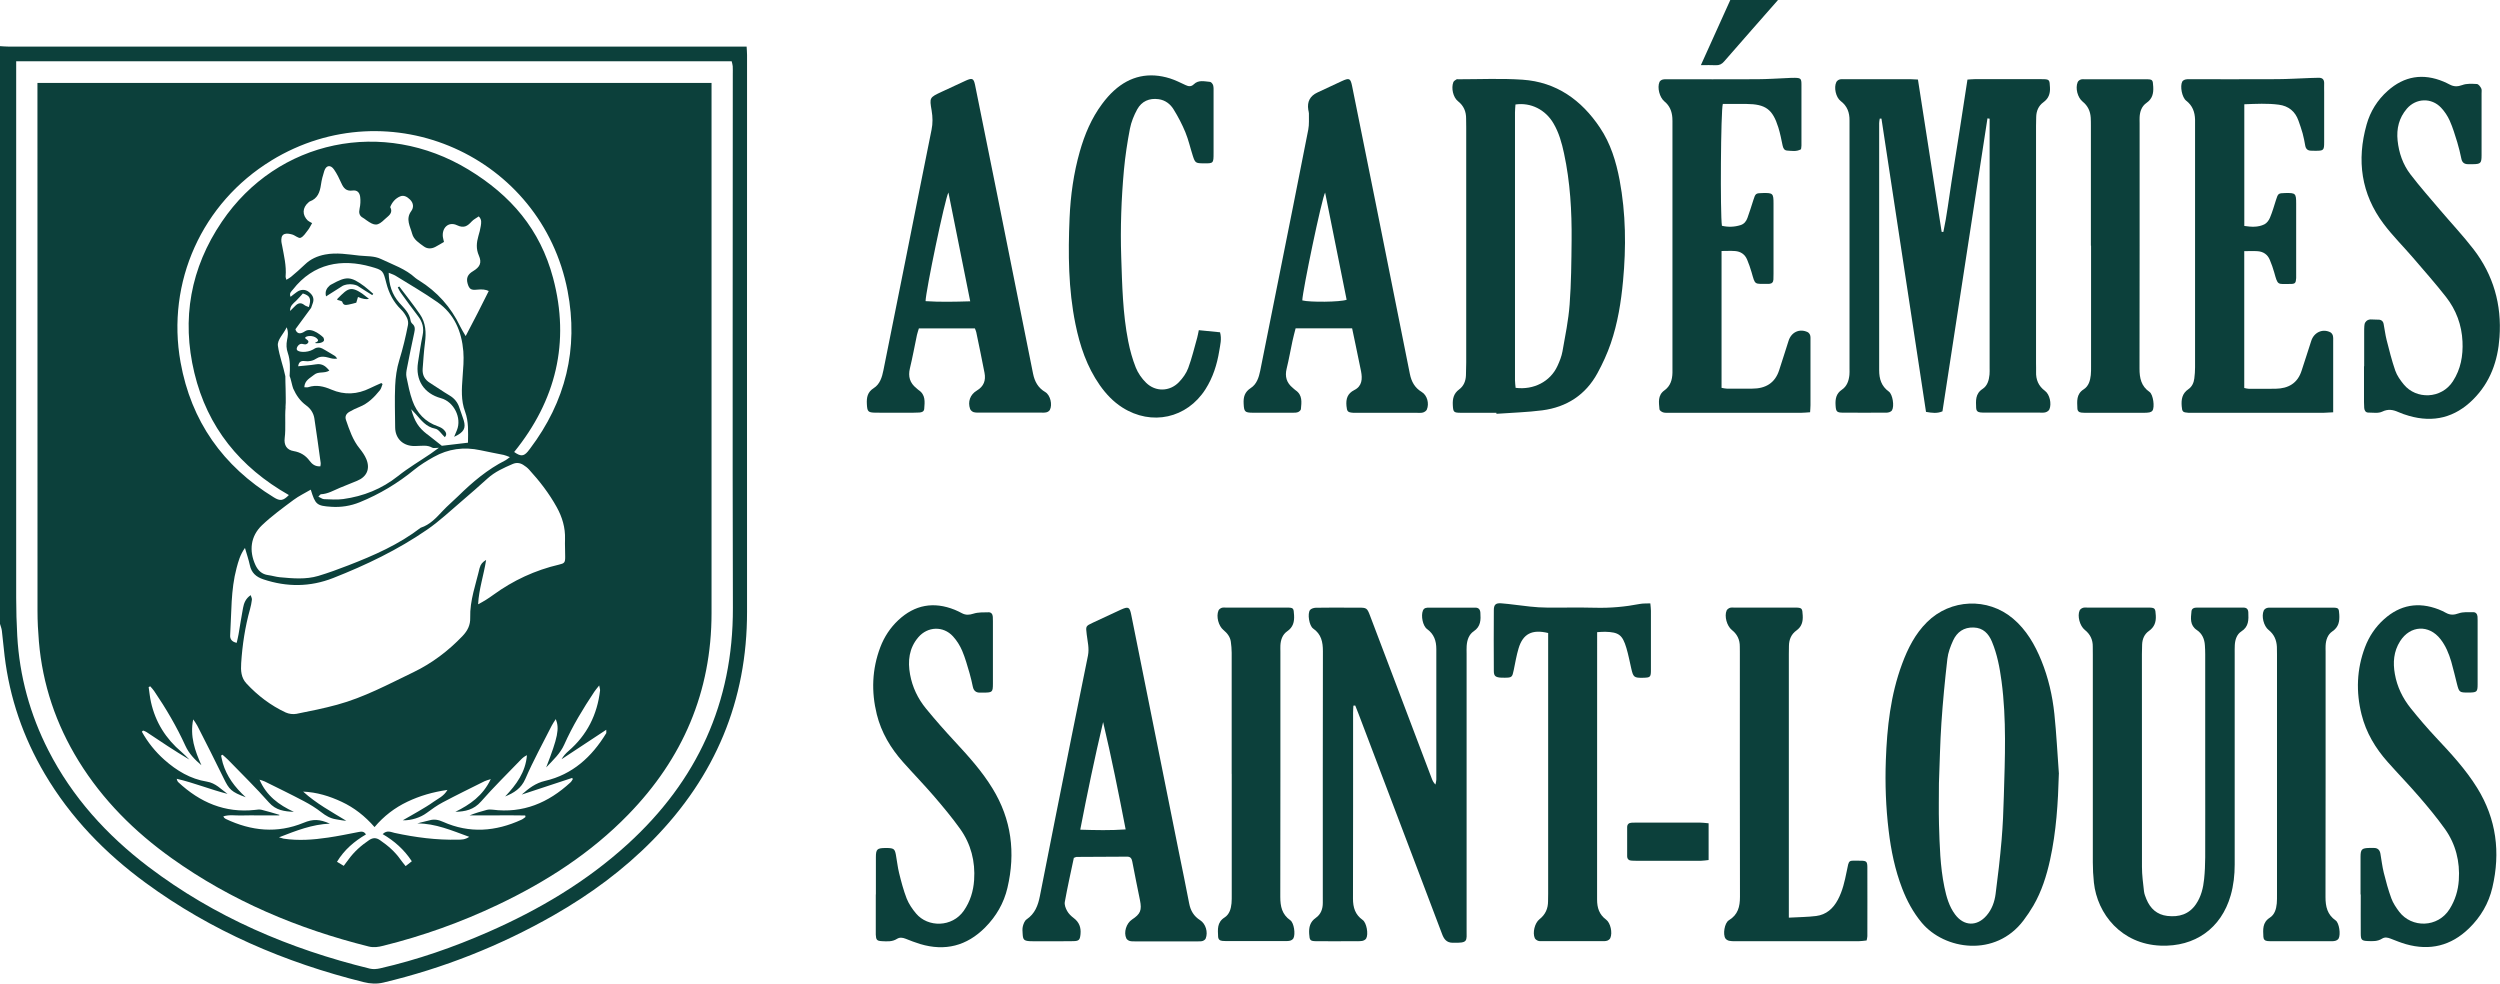 <?xml version="1.0" encoding="UTF-8"?>
<svg id="Calque_1" data-name="Calque 1" xmlns="http://www.w3.org/2000/svg" viewBox="0 0 468.04 184.14">
  <defs>
    <style>
      .cls-1 {
        fill: #0c403b;
      }
    </style>
  </defs>
  <path class="cls-1" d="M7.01,15.53v1.75c0,32.37,0,64.74.01,97.11,0,1.9.1,3.81.26,5.7.68,8.05,3.2,15.5,7.44,22.38,4.51,7.31,10.47,13.24,17.42,18.2,11.18,7.98,23.61,13.21,36.89,16.53.96.24,1.83.09,2.73-.14,7.41-1.84,14.57-4.4,21.46-7.68,9.04-4.3,17.37-9.65,24.39-16.87,10.22-10.49,15.6-23,15.6-37.72,0-32.56,0-65.11,0-97.67v-1.59H7.01ZM50.81,30.04c22.2-13.54,50.59-.77,55.45,24.41,2.09,10.84-.37,20.73-7.03,29.55-.14.19-.28.37-.43.55-.78.91-1.36.91-2.54.07,7.82-9.65,10.5-20.54,7.28-32.6-2.42-9.05-7.85-15.43-15.87-20.29-15.89-9.63-35.68-5.64-46.13,9.77-5.87,8.66-7.59,18.19-5.15,28.32,2.44,10.16,8.54,17.67,17.69,22.86-1.07,1.11-1.67,1.14-2.79.45-9.57-5.86-15.51-14.29-17.49-25.32-2.69-14.97,4.02-29.83,17.01-37.76ZM89.81,106.26c-.71,3.11-1.87,6.13-1.78,9.4.04,1.35-.48,2.42-1.47,3.45-2.67,2.78-5.67,5.05-9.14,6.73-4.68,2.25-9.27,4.73-14.32,6.1-2.5.68-5.05,1.2-7.6,1.7-.63.12-1.42.02-2.01-.25-2.81-1.31-5.24-3.16-7.35-5.43-1.01-1.08-1.08-2.42-.99-3.79.22-3.43.73-6.82,1.66-10.14.16-.58.28-1.17.35-1.77.03-.23-.12-.48-.23-.84-.94.64-1.26,1.48-1.43,2.39-.31,1.64-.56,3.29-.84,4.94-.09.53-.23,1.06-.35,1.6-.9-.19-1.27-.7-1.22-1.43.26-4.21.1-8.46,1.2-12.58.33-1.22.65-2.48,1.57-3.76.35,1.22.69,2.2.91,3.22.3,1.43,1.16,2.2,2.53,2.66,4.4,1.47,8.76,1.45,13.08-.25,6.15-2.42,12.1-5.28,17.55-9.03,2.36-1.62,4.46-3.62,6.65-5.48,1.59-1.35,3.16-2.74,4.71-4.14,1.37-1.24,3.02-1.97,4.68-2.69.71-.31,1.37-.23,1.99.16.39.24.77.53,1.08.87,1.98,2.16,3.77,4.48,5.19,7.05,1.03,1.86,1.62,3.83,1.55,5.99-.04,1.11.04,2.23.03,3.34,0,1.03-.14,1.19-1.14,1.42-4.49,1.05-8.58,2.95-12.31,5.66-.89.65-1.81,1.24-2.85,1.77.14-2.82,1.05-5.43,1.5-8.31-.65.39-1.04.82-1.19,1.46ZM53.45,76.23c.11-1.14.01-2.31.02-3.46,0-.34-.07-1.99-.05-2.33-.38-1.88-1.12-3.78-1.39-5.68-.17-1.16,1.05-2.19,1.64-3.49.38.99.2,1.7.07,2.38-.16.84-.14,1.63.15,2.45.48,1.39.41,2.87.33,4.29.19.35.51,1.99.67,2.35.56,1.25,1.3,2.34,2.43,3.16.82.59,1.37,1.42,1.53,2.41.43,2.79.8,5.59,1.19,8.39.02.17-.03.35-.06.6-.94.08-1.55-.39-2.02-1.03-.76-1.03-1.72-1.6-2.99-1.82-1.28-.21-1.84-1.12-1.67-2.44.24-1.93-.01-3.85.17-5.78ZM57.67,41.34c-1.14-1.08-1.09-2.46.11-3.47.07-.06.14-.13.22-.16,1.47-.54,1.89-1.74,2.09-3.14.12-.87.35-1.73.62-2.57.35-1.07,1.17-1.21,1.82-.27.55.79.98,1.68,1.38,2.57.42.94.92,1.53,2.1,1.37.82-.11,1.31.33,1.42,1.19.09.72.05,1.49-.11,2.19-.17.79-.07,1.36.67,1.75.2.11.38.26.57.4,1.6,1.14,2.13,1.15,3.49-.17.61-.59,1.63-1.09,1-2.26.35-.9.96-1.61,1.83-1.99.72-.32,1.36.07,1.88.58.67.65.73,1.49.23,2.16-1.1,1.5-.19,2.86.17,4.23.29,1.13,1.32,1.75,2.21,2.4.64.46,1.41.45,2.12.08.53-.27,1.04-.6,1.63-.94-.07-.33-.17-.63-.21-.94-.2-1.74,1.09-2.93,2.66-2.18,1.31.62,1.96.14,2.74-.71.36-.39.87-.63,1.32-.95.61.6.46,1.22.38,1.79-.09.64-.27,1.27-.45,1.89-.35,1.23-.46,2.39.09,3.65.6,1.37.2,2.16-1.11,2.94-.99.59-1.29,1.29-.99,2.33.3,1.01.64,1.24,1.73,1.12q1.42-.16,2.22.25c-1.36,2.76-2.77,5.49-4.32,8.44-.45-.78-.78-1.28-1.03-1.81-1.73-3.62-4.29-6.48-7.69-8.6-.24-.15-.48-.29-.69-.47-1.85-1.71-4.21-2.48-6.42-3.54-1.31-.63-2.73-.5-4.1-.65-2.11-.23-4.22-.61-6.38-.2-1.46.28-2.73.84-3.8,1.88-.83.81-1.72,1.56-2.6,2.31-.23.2-.51.32-.86.54-.07-.3-.16-.48-.14-.64.17-1.97-.31-3.87-.66-5.79-.04-.23-.11-.45-.13-.68-.05-.58-.01-1.23.57-1.45.41-.16.98-.05,1.45.08.56.16,1.2.78,1.57.62.57-.23.97-.93,1.4-1.47.25-.31.42-.69.76-1.28-.28-.17-.56-.27-.76-.46ZM68.59,85.97c-.29-.71-.76-1.38-1.25-1.99-1.3-1.59-1.92-3.48-2.57-5.36-.24-.7.08-1.19.64-1.52.6-.35,1.23-.66,1.87-.91,1.62-.64,2.78-1.82,3.84-3.13.26-.32.34-.77.5-1.16-.08-.06-.16-.13-.23-.19-.71.32-1.42.62-2.11.96-2.38,1.18-4.79,1.32-7.26.26-1.39-.6-2.81-.95-4.33-.44-.2.07-.44,0-.72,0,.08-1.31,1.07-1.69,1.84-2.33.82-.68,1.89-.19,2.85-.78-.09-.11-.18-.21-.27-.31-.53-.58-1.09-.92-1.86-.9-.13,0-.26.02-.4.04-.54.09-1.08.15-1.63.2-.55.05-1.11.1-1.68.16.01-.11.04-.21.06-.3.05-.18.13-.32.22-.42.05-.05.1-.09.15-.13.22-.14.5-.16.79-.12.82.11,1.53-.03,2.24-.5.53-.35,1.11-.37,1.7-.27.2.04.39.09.59.14.47.14.95.27,1.56.16-.15-.17-.27-.39-.46-.51-.59-.38-1.2-.7-1.79-1.07-.9-.57-1.19-.5-1.44-.47-.38.04-.57.21-.86.37-1.14.62-2.78.52-3,.02-.14-.32.23-.93.67-1.07.42-.13.75.22,1.17,0,.04-.02.31-.17.32-.4.03-.37-.65-.54-.61-.77.04-.27,1.06-.51,1.83-.12.04.02.62.33.58.64-.04.29-.57.36-.55.44.03.13,1.44.13,1.66-.44.08-.19-.12-.58-.12-.58,0,0-2.1-2.06-3.44-1.15-1.51,1.03-1.78-.39-1.78-.39l2.94-4,.33-.94c.3-.89-.11-1.54-.78-2.05-.64-.5-1.48-.49-2.2.01-.4.27-.77.59-1.2.92-.3-.7.14-.99.41-1.33,3.89-5.01,9.25-5.83,14.62-4.31,2.29.65,2.29.7,2.9,3.08.48,1.89,1.33,3.54,2.74,4.92.46.44.84,1,1.12,1.58.19.38.27.91.19,1.33-.43,2.23-.96,4.42-1.63,6.6-.47,1.53-.7,3.17-.77,4.78-.11,2.59-.02,5.2,0,7.8.02,1.96,1.3,3.32,3.24,3.47.28.02.56,0,.84,0,.96-.01,1.94-.22,2.86.32.24.14.63.02,1.25.02-.65.47-1.1.81-1.57,1.13-2.03,1.38-4.16,2.63-6.08,4.16-3.04,2.42-6.47,3.78-10.26,4.31-1.17.16-2.39.06-3.58.02-.33-.01-.64-.27-1.08-.47.24-.23.36-.44.49-.45,1.3-.06,2.38-.72,3.53-1.2,1.07-.44,2.15-.87,3.22-1.31,1.82-.74,2.5-2.23,1.75-4.05ZM55.28,57.26c-.32.33-.65.64-.97.96-.04-.99.6-1.4,1.12-1.9.43-.41.8-.87,1.27-1.38,1.34.41,1.63.96,1.12,2.55-.29-.13-.61-.2-.83-.38-.64-.52-1.18-.39-1.71.15ZM79.95,81.29c-1.58-1.23-2.32-2.35-2.97-4.68.38.4.61.64.83.88,1.04,1.17,1.93,2.43,3.68,2.77.65.12,1.15.99,1.78,1.58.49-.46.21-.98-.15-1.35-.3-.32-.75-.54-1.17-.69-2.36-.82-3.91-2.48-4.73-4.77-.51-1.43-.82-2.95-1.12-4.44-.11-.52-.02-1.11.09-1.65.43-2.23.89-4.45,1.37-6.67.13-.62.2-1.18-.36-1.65-.16-.14-.3-.38-.33-.59-.2-1.44-1.23-2.34-2.12-3.35-1.36-1.54-1.94-3.38-1.98-5.61.52.22.92.34,1.26.54,2.64,1.64,5.34,3.19,7.88,4.97,3.14,2.2,4.52,5.47,4.83,9.18.13,1.6-.02,3.24-.14,4.85-.16,2.18-.32,4.35.47,6.46.69,1.87.57,3.82.54,5.81-1.67.2-3.26.39-4.89.58-.87-.69-1.81-1.45-2.76-2.18ZM54.99,93.57c.95-.71,2.05-1.23,3.19-1.9.86,2.8,1.11,3.03,3.85,3.21,1.82.12,3.58-.15,5.31-.85,3.73-1.52,7.13-3.56,10.24-6.11,1.11-.9,2.35-1.66,3.6-2.36,2.74-1.54,5.67-1.94,8.76-1.27,1.45.32,2.91.58,4.36.88.34.07.66.23,1.16.41-.39.28-.59.47-.82.59-3.36,1.69-6.19,4.09-8.85,6.7-.96.94-2,1.81-2.92,2.79-1.2,1.28-2.37,2.58-4.11,3.14-4.1,3.15-8.77,5.19-13.54,7.04-1.85.72-3.73,1.41-5.63,1.98-2.36.7-4.79.47-7.19.25-.74-.07-1.45-.3-2.19-.4-1.19-.16-1.91-.86-2.39-1.89-1.23-2.67-.91-5.4,1.22-7.44,1.84-1.75,3.92-3.26,5.96-4.78ZM113.48,137.29c-2.68,4.41-6.31,7.72-11.43,8.9-1.79.41-3.06,1.41-4.38,2.57,3.15-1.04,6.3-2.08,9.45-3.12l.12.22c-.14.21-.25.45-.44.62-4.13,3.81-8.88,5.84-14.6,5.1-.36-.05-.74-.04-1.09.05-1.07.28-2.13.6-3.19,1.02,1.74,0,3.47,0,5.21,0,1.73,0,3.47-.02,5.2.02.02.1.03.19.05.29-.25.17-.48.38-.75.5-4.83,2.22-9.73,2.61-14.68.4-.85-.38-1.64-.55-2.55-.28-.74.22-1.51.33-2.25.58,3.39,0,6.4,1.31,9.7,2.51-.79.54-1.46.52-2.11.53-4.01.09-7.96-.42-11.88-1.27-.67-.15-1.41-.58-2.22.23,2.18,1.27,4,2.87,5.46,5.08-.36.28-.7.55-1.16.91-.37-.47-.69-.84-.97-1.24-1.03-1.47-2.36-2.61-3.83-3.62-.71-.49-1.33-.49-2.05,0-1.48,1-2.79,2.16-3.84,3.61-.27.37-.54.73-.9,1.2-.43-.26-.8-.48-1.26-.76,1.38-2.27,3.24-3.83,5.42-5.12-.36-.61-.84-.56-1.35-.46-1.91.37-3.82.77-5.75,1.05-2.76.41-5.54.62-8.32.2-.17-.03-.34-.1-.86-.25,3.26-1.26,6.2-2.43,9.53-2.56-1.95-.86-3.15-.89-4.92-.16-4.96,2.04-9.8,1.54-14.55-.71-.12-.06-.23-.15-.33-.24-.03-.03-.05-.08-.15-.25,1.14-.37,2.27-.13,3.37-.17,1.21-.05,2.42-.01,3.62-.01,1.16,0,2.32,0,3.48,0,0-.04.02-.07.03-.11-1.12-.32-2.23-.68-3.36-.95-.39-.09-.82-.02-1.23.03-5.61.61-10.28-1.41-14.32-5.17-.16-.15-.26-.36-.32-.66,3.24.75,6.3,2.01,9.52,2.83-1.23-.87-2.21-2.03-3.88-2.3-3.06-.49-5.65-2.05-7.94-4.08-1.71-1.52-3.12-3.28-4.22-5.26.1-.11.12-.15.16-.17.04-.02.09-.05.12-.04.21.09.43.16.62.29,2.62,1.75,5.24,3.51,8,5.14-.49-.48-.95-.99-1.47-1.42-2.94-2.48-4.88-5.57-5.72-9.32-.21-.93-.3-1.9-.44-2.84.1-.05.2-.09.3-.14.25.29.52.57.73.88,2.22,3.27,4.22,6.67,5.86,10.27.68,1.48,1.76,2.58,2.99,3.63-1.22-2.71-2.18-5.44-1.54-8.59.26.39.56.77.77,1.18,1.66,3.27,3.33,6.53,4.93,9.83,1.04,2.14,1.43,2.56,4.14,3.57-2.11-1.93-3.56-3.93-4.29-6.37-.14-.47-.22-.96-.33-1.43l.26-.17c.36.33.74.63,1.08.98,2.55,2.64,5.19,5.2,7.61,7.95,1.32,1.5,2.91,1.69,4.68,1.77-2.8-1.28-5.15-3.02-6.43-6.02.32.11.67.18.97.33,2.45,1.22,4.92,2.41,7.34,3.69,1.14.6,2.26,1.29,3.28,2.09.83.65,1.67,1.14,2.71,1.3.64.1,1.26.25,1.94.28-2.78-1.69-5.63-3.24-8.08-5.46,2.56.11,4.94.84,7.22,1.91,2.35,1.1,4.34,2.66,6.15,4.73,1.74-2.06,3.78-3.62,6.15-4.75,2.31-1.1,4.74-1.81,7.5-2.21-.69,1.2-1.74,1.61-2.59,2.22-.9.65-1.87,1.21-2.83,1.78-.95.57-1.93,1.1-2.95,1.69,1.64.05,3.33-.53,4.47-1.37.97-.72,1.96-1.43,3.02-1.99,2.58-1.37,5.21-2.65,7.83-3.96.27-.13.58-.2,1.16-.39-1.48,3.12-3.9,4.78-6.63,6.12,1.85-.04,3.46-.39,4.8-1.92,2.38-2.72,4.98-5.26,7.49-7.87.31-.32.66-.6,1.11-.81-.25,3.17-1.99,5.53-4.08,7.73,1.65-.68,3-1.49,3.79-3.31,1.47-3.4,3.27-6.66,4.94-9.97.2-.4.47-.76.75-1.21.72,1.77.38,3.44-1.8,9.05,1.37-1.45,2.64-2.61,3.38-4.27,1.55-3.48,3.53-6.74,5.64-9.91.22-.34.5-.64.91-1.17.08.48.18.72.16.95-.53,4.52-2.43,8.33-5.9,11.32-.51.44-.96.93-1.31,1.55,2.73-1.8,5.45-3.59,8.37-5.52,0,.47.03.58,0,.65Z"/>
  <path class="cls-1" d="M0,8.64c.51.03,1.01.08,1.52.08,45.49,0,90.97,0,136.46,0,.55,0,1.1,0,1.8,0,.03.59.08,1.08.08,1.57,0,4.88,0,9.75,0,14.63,0,29.86-.02,59.72,0,89.59.02,16.69-5.97,30.86-17.61,42.73-5.5,5.61-11.78,10.22-18.59,14.11-10.02,5.72-20.65,9.92-31.87,12.6-1.27.3-2.46.23-3.7-.08-14.75-3.67-28.5-9.56-40.8-18.57-7.61-5.57-14.08-12.24-18.9-20.4-4.04-6.84-6.58-14.21-7.53-22.11-.19-1.57-.32-3.14-.51-4.7-.05-.45-.24-.88-.36-1.32,0-36.04,0-72.08,0-108.12ZM3.03,11.47v2.1c0,32.79,0,65.57,0,98.36,0,2.37.07,4.73.2,7.1.42,7.56,2.39,14.72,5.83,21.46,4.48,8.77,10.94,15.87,18.73,21.79,12.4,9.41,26.41,15.38,41.45,19.06.6.15,1.3.09,1.91-.05,6.99-1.6,13.73-3.94,20.29-6.82,9.5-4.17,18.34-9.4,26.05-16.42,13.02-11.86,19.77-26.48,19.72-44.23-.09-33.3-.02-66.59-.02-99.89,0-.51.02-1.02-.01-1.53-.02-.31-.13-.6-.2-.93H3.03Z"/>
  <g>
    <path class="cls-1" d="M332.87,0c-3.37,3.84-6.74,7.66-10.09,11.51-.43.5-.89.73-1.56.7-.86-.05-1.73-.01-2.79-.01C320.33,8,322.14,4,323.94,0c2.97,0,5.95,0,8.92,0Z"/>
    <path class="cls-1" d="M372.08,22.19c-2.8,18.27-5.61,36.53-8.42,54.82-1.01.43-1.95.3-3.08.1-2.78-18.29-5.56-36.59-8.34-54.9-.11,0-.21,0-.32,0-.04.28-.11.57-.11.85,0,15.42,0,30.83,0,46.25,0,1.62.41,2.99,1.81,4,.73.53,1.05,2.73.6,3.49-.1.18-.33.31-.53.38-.21.08-.46.08-.69.08-2.65,0-5.3.02-7.94,0-1.2-.01-1.34-.2-1.41-1.38-.07-1.16.09-2.19,1.18-2.92.95-.64,1.3-1.67,1.41-2.76.04-.37.02-.74.02-1.11,0-15.37,0-30.74,0-46.11,0-.14,0-.28,0-.42.02-1.48-.42-2.71-1.65-3.64-.92-.7-1.31-2.54-.82-3.55.1-.21.37-.42.61-.49.3-.09.64-.05.97-.05,4.13,0,8.27,0,12.4,0,.37,0,.73.03,1.3.06,1.48,9.51,2.96,19.02,4.44,28.52.11,0,.21,0,.32.01.67-3.09,1.02-6.23,1.52-9.36.51-3.21,1.02-6.41,1.52-9.62.49-3.16.97-6.32,1.47-9.54.51-.03.92-.08,1.32-.08,4.18,0,8.36,0,12.54,0,1.52,0,1.52.07,1.59,1.57.06,1.17-.27,2.06-1.24,2.76-.92.67-1.32,1.65-1.34,2.78,0,.56-.03,1.11-.03,1.67,0,14.81,0,29.63,0,44.44,0,.51.03,1.02.01,1.53-.06,1.5.44,2.7,1.68,3.62.87.65,1.25,2.4.82,3.43-.1.25-.43.48-.7.56-.34.11-.73.07-1.11.07-3.39,0-6.78,0-10.17,0-.32,0-.65,0-.97-.04-.48-.05-.75-.31-.77-.81-.05-1.35-.2-2.68,1.21-3.59.9-.59,1.19-1.63,1.29-2.68.04-.41.02-.84.02-1.25,0-15.05,0-30.09,0-45.14v-1.52c-.14-.02-.28-.04-.41-.06Z"/>
    <path class="cls-1" d="M280.15,77.28c-2.23,0-4.46.01-6.69,0-1.32-.01-1.4-.14-1.47-1.43-.06-1.17.14-2.17,1.18-2.94.86-.63,1.25-1.59,1.28-2.67.02-.79.05-1.58.05-2.37,0-14.66,0-29.33,0-43.99,0-.56-.03-1.11-.02-1.67.01-1.33-.44-2.41-1.53-3.27-.91-.72-1.29-2.46-.86-3.56.08-.21.36-.37.57-.51.1-.07.27-.03.41-.03,3.99,0,8-.19,11.97.08,6.33.43,11.03,3.8,14.49,8.97,2,2.97,3.03,6.35,3.69,9.84,1.17,6.25,1.23,12.54.64,18.85-.37,3.98-1,7.92-2.3,11.71-.66,1.92-1.52,3.79-2.49,5.57-2.22,4.08-5.77,6.36-10.32,6.96-2.84.37-5.73.44-8.59.65,0-.06,0-.11-.01-.17ZM283.72,19.57c-.03.47-.09.97-.09,1.47,0,16.71,0,33.43,0,50.14,0,.49.08.98.12,1.43,3.4.43,6.49-1.19,7.82-4.07.41-.88.78-1.81.95-2.75.52-2.92,1.12-5.84,1.34-8.79.3-3.98.33-7.97.37-11.96.05-5.48-.26-10.95-1.42-16.33-.42-1.96-.95-3.88-1.98-5.62-1.5-2.56-4.23-3.94-7.11-3.53Z"/>
    <path class="cls-1" d="M253.38,132.1c-.02.44-.06.88-.06,1.32,0,11.61.01,23.22-.02,34.83,0,1.65.41,2.99,1.81,3.98.74.52,1.12,2.66.66,3.47-.13.23-.49.42-.77.46-.59.08-1.2.05-1.81.05-2.23,0-4.46.02-6.69,0-1.24-.01-1.32-.16-1.4-1.37-.08-1.23.15-2.25,1.26-3.02.92-.64,1.3-1.66,1.29-2.8,0-.33,0-.65,0-.98,0-15.37-.01-30.74.02-46.12,0-1.73-.3-3.19-1.83-4.25-.75-.52-1.1-2.8-.58-3.47.21-.26.71-.41,1.08-.42,2-.04,4-.02,5.99-.02.7,0,1.39,0,2.09,0,1.4.01,1.53.08,2.04,1.42,1.75,4.59,3.49,9.2,5.23,13.79,2.12,5.6,4.24,11.19,6.36,16.79.14.38.31.75.69,1.12.06-.33.16-.66.16-.99,0-8.13,0-16.25,0-24.38,0-1.54-.43-2.8-1.73-3.74-.82-.59-1.17-2.51-.78-3.46.22-.54.69-.55,1.17-.55,2.32,0,4.65,0,6.97,0,.51,0,1.02.02,1.53,0,.69-.04,1.04.26,1.09.95.09,1.33.08,2.58-1.23,3.46-.94.63-1.27,1.68-1.34,2.79-.03.46-.01.93-.01,1.39,0,17.23,0,34.46,0,51.69,0,2.19.32,2.52-2.62,2.46-1.14-.02-1.62-.69-1.97-1.63-1.4-3.74-2.82-7.46-4.24-11.19-3.8-10.02-7.61-20.04-11.41-30.06-.2-.52-.41-1.02-.61-1.54-.12.01-.23.02-.35.03Z"/>
    <path class="cls-1" d="M385.45,144.9c-.15,5.41-.48,10.77-1.64,16.06-.66,3-1.58,5.92-3.13,8.59-.56.96-1.19,1.89-1.85,2.77-5.24,6.95-14.78,5.55-19.07.4-1.59-1.92-2.75-4.07-3.64-6.38-1.34-3.48-2.09-7.11-2.53-10.81-.53-4.38-.69-8.79-.53-13.2.22-6.14.88-12.22,3.04-18.03,1.07-2.89,2.44-5.62,4.67-7.83,4.39-4.36,11.36-4.66,16.09-.67,2.51,2.12,4.1,4.88,5.32,7.88,1.3,3.2,2.07,6.55,2.43,9.97.39,3.73.57,7.49.85,11.23ZM363,146.64c0,2.47-.06,5.07.01,7.66.12,3.94.21,7.89,1.01,11.77.38,1.82.87,3.62,2.01,5.14,1.65,2.21,4.1,2.27,5.89.19,1.01-1.17,1.5-2.58,1.69-4.05.44-3.35.83-6.71,1.12-10.08.23-2.72.35-5.46.42-8.2.21-7.19.52-14.38-.43-21.54-.34-2.53-.81-5.04-1.8-7.41-.63-1.5-1.64-2.58-3.41-2.64-1.85-.07-3.13.85-3.86,2.44-.49,1.08-.94,2.26-1.07,3.43-.46,4-.85,8.02-1.12,12.04-.25,3.7-.31,7.41-.46,11.25Z"/>
    <path class="cls-1" d="M412.85,142.68c0-6.73,0-13.47,0-20.2,0-.56-.02-1.11-.06-1.67-.07-1.17-.51-2.19-1.5-2.85-1.34-.9-1.14-2.22-1.01-3.52.06-.56.53-.69,1.04-.69,2.88,0,5.76,0,8.64,0,.63,0,.93.26.96.91.06,1.37.1,2.66-1.3,3.55-.85.54-1.17,1.53-1.23,2.55-.03.56-.02,1.11-.02,1.67,0,13.14,0,26.28,0,39.42,0,1.96-.21,3.89-.75,5.78-1.77,6.18-6.7,9.66-13.12,9.41-7.33-.29-11.86-5.9-12.49-11.82-.13-1.24-.2-2.5-.2-3.75-.01-12.91,0-25.82,0-38.73,0-.56-.02-1.11-.01-1.67.02-1.3-.47-2.32-1.49-3.14-.95-.76-1.43-2.61-.97-3.64.1-.22.37-.41.61-.49.25-.09.55-.05.83-.05,3.76,0,7.53,0,11.29,0,1.42,0,1.45.1,1.53,1.5.07,1.21-.26,2.15-1.29,2.88-.84.59-1.23,1.49-1.27,2.53-.02.6-.04,1.21-.04,1.81,0,13.28-.01,26.56.01,39.84,0,1.52.21,3.05.38,4.57.06.5.26.99.45,1.46.73,1.76,1.97,2.91,3.92,3.14,2.18.25,4.06-.29,5.36-2.2.97-1.42,1.36-3.05,1.53-4.72.14-1.34.19-2.69.2-4.03.02-5.94,0-11.89,0-17.83Z"/>
    <path class="cls-1" d="M436.79,77.19c-.72.04-1.22.08-1.72.09-8.22,0-16.45,0-24.67,0-.23,0-.47,0-.7,0-1.06-.07-1.17-.2-1.25-1.23-.1-1.27.07-2.38,1.24-3.18.68-.46,1.02-1.2,1.12-2.01.09-.69.14-1.38.14-2.08,0-15.14,0-30.28,0-45.42,0-.33,0-.65,0-.98-.04-1.41-.47-2.61-1.65-3.52-.79-.6-1.2-2.7-.75-3.58.1-.2.41-.36.65-.41.36-.07.74-.04,1.11-.04,5.34,0,10.69.02,16.03-.01,2.09-.01,4.17-.15,6.26-.22.51-.02,1.02-.03,1.53-.04.7,0,1.01.36.99,1.05-.02.56,0,1.11,0,1.67,0,3.11,0,6.22,0,9.33,0,1.54-.09,1.62-1.67,1.62-.28,0-.56,0-.84-.02-.59-.03-.92-.34-1.03-.93-.14-.78-.28-1.55-.49-2.31-.22-.8-.5-1.59-.78-2.38-.61-1.74-1.86-2.75-3.68-2.99-2.12-.28-4.24-.16-6.46-.08v22.78c1.27.19,2.56.29,3.76-.3.45-.22.84-.75,1.04-1.23.45-1.07.77-2.18,1.12-3.29.4-1.27.44-1.31,1.73-1.34,1.95-.04,2.06.05,2.06,1.98,0,4.37,0,8.73,0,13.1,0,.28.01.56,0,.84-.06.92-.18,1.1-1.06,1.1-2.48,0-2.35.35-3.05-2.16-.22-.8-.51-1.59-.83-2.36-.41-.99-1.2-1.53-2.26-1.61-.82-.06-1.64-.01-2.52-.01v25.62c.33.06.6.15.86.15,1.67,0,3.35.02,5.02-.01,2.37-.04,4.11-1.02,4.86-3.39.59-1.86,1.22-3.7,1.8-5.56.5-1.59,2.11-2.36,3.58-1.62.21.11.41.39.47.62.09.35.06.74.06,1.11,0,3.9,0,7.8,0,11.7,0,.46,0,.91,0,1.57Z"/>
    <path class="cls-1" d="M338.87,77.18c-.62.04-1.12.1-1.62.1-8.27,0-16.53,0-24.8,0-.37,0-.76.03-1.1-.08-.27-.09-.65-.36-.67-.57-.11-1.28-.37-2.62.93-3.55,1.12-.8,1.47-1.98,1.5-3.29,0-.32,0-.65,0-.97,0-15.18,0-30.36,0-45.54,0-.42.01-.84-.02-1.25-.09-1.2-.5-2.24-1.47-3.03-.93-.76-1.39-2.6-.94-3.65.09-.21.38-.41.61-.46.35-.08.74-.05,1.11-.05,5.53,0,11.05.02,16.58-.01,1.9-.01,3.8-.14,5.7-.22.46-.02.93-.06,1.39-.04,1.05.03,1.19.16,1.19,1.25.01,3.81,0,7.61,0,11.42,0,.22-.05.45-.08.7-.85.49-1.74.3-2.6.25-.55-.04-.74-.45-.85-.95-.24-1.13-.45-2.28-.8-3.38-1.07-3.42-2.39-4.37-5.99-4.4-1.48-.01-2.96,0-4.4,0-.38,1.05-.51,20.62-.17,22.81,1.16.27,2.33.24,3.5-.13.67-.21,1.07-.73,1.29-1.37.39-1.09.74-2.19,1.09-3.3.4-1.26.44-1.3,1.74-1.33,1.94-.04,2.04.05,2.04,1.99,0,4.36,0,8.73,0,13.09,0,.37,0,.74-.02,1.11-.02.49-.27.77-.77.81-.05,0-.09,0-.14,0-2.73,0-2.47.29-3.18-2.17-.23-.8-.51-1.59-.83-2.36-.41-.99-1.2-1.53-2.26-1.61-.82-.06-1.64-.01-2.53-.01v25.62c.38.06.68.15.99.15,1.58.01,3.16,0,4.74,0,2.49,0,4.29-1.02,5.07-3.5.57-1.81,1.18-3.61,1.74-5.43.5-1.63,2.03-2.37,3.56-1.66.22.1.42.37.49.6.09.3.06.64.06.97,0,4.04,0,8.08,0,12.12,0,.37-.04.73-.07,1.31Z"/>
    <path class="cls-1" d="M182.53,61.48h-10.5c-.13.44-.27.83-.36,1.22-.44,2.09-.82,4.19-1.32,6.26-.37,1.53-.01,2.74,1.21,3.71.15.12.27.26.42.36,1.33.88,1.15,2.21,1.05,3.51-.04.53-.47.66-.9.69-.74.04-1.49.04-2.23.04-2,0-3.99.02-5.99-.01-1.42-.02-1.55-.22-1.62-1.63-.06-1.23.11-2.22,1.29-2.97,1.15-.73,1.55-2.03,1.81-3.34,1.37-6.87,2.76-13.73,4.13-20.6,1.63-8.14,3.23-16.29,4.88-24.42.25-1.21.22-2.39.02-3.59-.42-2.45-.41-2.45,1.87-3.52,1.51-.71,3.02-1.42,4.55-2.11,1.19-.53,1.45-.41,1.71.84,1.39,6.82,2.76,13.63,4.13,20.45,2.25,11.18,4.49,22.37,6.72,33.56.3,1.49.93,2.67,2.29,3.47.96.57,1.37,2.37.86,3.34-.11.21-.39.39-.63.45-.35.09-.74.06-1.11.06-3.76,0-7.52,0-11.29,0-.42,0-.85.02-1.24-.09-.26-.08-.57-.35-.66-.6-.47-1.34,0-2.69,1.26-3.44,1.31-.78,1.71-1.9,1.44-3.31-.49-2.55-1.02-5.09-1.55-7.63-.05-.22-.15-.43-.26-.71ZM181.64,56.41c-1.38-6.9-2.71-13.55-4.08-20.37-.64,1.11-4.24,18.43-4.28,20.34,2.7.18,5.41.12,8.36.03Z"/>
    <path class="cls-1" d="M253.16,61.47h-10.6c-.2.79-.42,1.58-.59,2.38-.37,1.72-.67,3.46-1.09,5.17-.36,1.47-.02,2.65,1.15,3.6.18.15.34.32.53.45,1.32.9,1.11,2.24.99,3.53-.02.2-.31.46-.53.55-.29.12-.64.12-.96.12-2.51,0-5.02.02-7.52,0-1.52-.01-1.63-.21-1.71-1.68-.07-1.25.18-2.2,1.34-2.95,1.1-.71,1.5-1.96,1.76-3.22,1.11-5.55,2.23-11.09,3.33-16.64,1.9-9.5,3.81-19.01,5.67-28.52.19-.98.1-2.02.12-3.03,0-.23-.09-.45-.12-.68q-.36-2.27,1.71-3.23c1.51-.71,3.02-1.43,4.54-2.12,1.44-.66,1.65-.57,1.96.94,1.47,7.23,2.92,14.45,4.37,21.68,2.15,10.73,4.31,21.46,6.44,32.19.29,1.43.9,2.58,2.21,3.37,1.04.62,1.45,2.18.96,3.31-.11.24-.44.46-.71.54-.35.1-.74.06-1.11.06-3.72,0-7.43,0-11.15,0-.28,0-.56,0-.84-.01-1.02-.08-1.13-.25-1.23-1.28-.12-1.32.17-2.32,1.48-2.98,1.46-.73,1.52-2.1,1.25-3.51-.33-1.68-.69-3.36-1.04-5.04-.2-.95-.4-1.9-.63-2.99ZM248.09,36.03c-.64,1.13-4.25,18.51-4.28,20.21,1.38.37,7.12.32,8.3-.12-1.33-6.62-2.66-13.26-4.03-20.09Z"/>
    <path class="cls-1" d="M201.05,160.56c-.58,2.75-1.2,5.51-1.7,8.29-.1.53.15,1.19.43,1.69.28.51.74.96,1.22,1.32,1.04.78,1.41,1.77,1.29,3.03-.11,1.06-.26,1.29-1.36,1.31-2.09.04-4.18.02-6.27.02-.65,0-1.3.02-1.95-.02-.99-.08-1.19-.29-1.25-1.29-.03-.51-.09-1.04.04-1.52.12-.46.34-1.03.7-1.27,1.56-1.06,2.14-2.61,2.48-4.34.94-4.83,1.9-9.65,2.86-14.47,2.03-10.19,4.06-20.38,6.14-30.55.28-1.39-.08-2.67-.23-3.99-.18-1.55-.24-1.54,1.19-2.21,1.68-.79,3.37-1.57,5.05-2.35.04-.02.08-.04.13-.06,1.43-.64,1.67-.54,1.97.96.29,1.41.57,2.82.85,4.23,2.67,13.32,5.35,26.64,8.02,39.97.66,3.27,1.35,6.54,1.97,9.82.26,1.36.87,2.4,2.06,3.15,1.04.66,1.5,2.25,1.04,3.41-.08.21-.36.41-.59.48-.3.09-.64.07-.97.07-3.9,0-7.8,0-11.71,0-.32,0-.66.01-.97-.08-.24-.07-.51-.26-.62-.47-.54-1.13-.01-2.82,1.05-3.53,1.59-1.05,1.88-1.73,1.5-3.63-.48-2.41-.99-4.82-1.44-7.23-.11-.6-.35-.93-.98-.92-3.16.02-6.32.03-9.47.05-.09,0-.17.06-.46.17ZM206.52,135.19c-1.57,6.66-2.96,13.31-4.28,20.14,2.92.09,5.62.15,8.5-.05-1.32-6.82-2.65-13.47-4.22-20.1Z"/>
    <path class="cls-1" d="M441.93,167.47c0-2.37-.01-4.74,0-7.1.01-1.37.25-1.59,1.65-1.62.28,0,.56.01.84,0,.73-.01,1.11.39,1.23,1.07.21,1.19.34,2.39.63,3.56.4,1.62.84,3.23,1.41,4.79.33.9.89,1.74,1.47,2.51,2.34,3.09,7.25,3.04,9.46-.51,1.03-1.66,1.58-3.45,1.71-5.38.24-3.5-.58-6.76-2.61-9.61-1.51-2.11-3.17-4.12-4.87-6.08-1.88-2.18-3.89-4.25-5.8-6.4-2.32-2.6-4.08-5.53-4.93-8.94-1.06-4.25-.91-8.46.64-12.58.77-2.03,1.95-3.8,3.57-5.25,3.02-2.71,6.44-3.3,10.22-1.84.47.18.94.41,1.38.65.78.43,1.49.41,2.37.09.83-.3,1.82-.21,2.74-.22.48,0,.74.34.79.82.02.23.02.46.02.7,0,3.99,0,7.99,0,11.98,0,1.39-.13,1.51-1.49,1.55-.09,0-.19,0-.28,0-1.62,0-1.69-.05-2.09-1.59-.36-1.39-.67-2.8-1.07-4.18-.45-1.52-1.04-2.98-2.03-4.24-2.16-2.76-5.66-2.58-7.55.39-1.22,1.92-1.37,4.01-.98,6.17.42,2.38,1.46,4.51,2.96,6.38,1.51,1.88,3.08,3.72,4.73,5.48,2.8,2.98,5.58,5.98,7.74,9.48,3.58,5.8,4.36,12.05,2.82,18.62-.69,2.96-2.19,5.51-4.37,7.63-3.36,3.27-7.31,4.24-11.8,2.97-.98-.28-1.93-.67-2.88-1.04-.54-.21-1.08-.33-1.6,0-.84.54-1.77.49-2.7.45-1.1-.05-1.28-.22-1.29-1.34-.02-2.46,0-4.92,0-7.38Z"/>
    <path class="cls-1" d="M163.98,167.45c0-2.32,0-4.64,0-6.96,0-1.49.23-1.7,1.68-1.73.19,0,.37,0,.56,0,1.09.05,1.3.19,1.5,1.24.22,1.14.32,2.3.6,3.42.4,1.62.82,3.24,1.42,4.79.4,1.01,1.05,1.97,1.76,2.81,2.21,2.64,6.76,2.62,8.94-.52,1.2-1.73,1.79-3.66,1.93-5.73.24-3.5-.59-6.76-2.63-9.61-1.51-2.11-3.18-4.11-4.87-6.08-1.88-2.18-3.89-4.25-5.8-6.4-2.32-2.6-4.07-5.53-4.92-8.94-1.05-4.26-.9-8.46.66-12.58.74-1.94,1.86-3.64,3.37-5.06,3.09-2.89,6.63-3.52,10.56-1.94.47.19.93.42,1.38.66.7.36,1.34.32,2.12.07.89-.29,1.91-.24,2.87-.26.48,0,.73.36.76.84.02.28.02.56.02.84,0,3.9,0,7.8,0,11.7,0,1.55-.11,1.64-1.66,1.66-.23,0-.46-.01-.7,0-.76.03-1.22-.31-1.39-1.06-.19-.86-.37-1.73-.62-2.57-.42-1.42-.81-2.86-1.39-4.22-.41-.96-1-1.9-1.71-2.68-1.81-1.99-4.75-1.88-6.5.17-1.74,2.04-2,4.44-1.54,6.96.43,2.38,1.46,4.52,2.97,6.37,1.76,2.16,3.61,4.24,5.5,6.28,2.53,2.73,5.01,5.49,6.96,8.68,3.57,5.81,4.34,12.06,2.8,18.62-.67,2.86-2.11,5.34-4.19,7.43-3.43,3.44-7.48,4.48-12.14,3.09-.93-.28-1.84-.64-2.75-1-.55-.21-1.08-.3-1.6.03-.89.57-1.87.48-2.84.43-.93-.05-1.08-.25-1.13-1.21-.01-.28,0-.56,0-.84,0-2.23,0-4.46,0-6.69Z"/>
    <path class="cls-1" d="M299.01,118.34c0,.55,0,1,0,1.45,0,16.21,0,32.42-.01,48.63,0,1.54.4,2.8,1.69,3.75.83.62,1.22,2.45.79,3.44-.09.22-.36.42-.59.5-.3.1-.64.09-.96.09-3.72,0-7.43,0-11.15,0-.28,0-.58.02-.83-.07-.23-.09-.51-.27-.61-.49-.45-1-.03-2.83.87-3.54,1.12-.88,1.61-2,1.61-3.38,0-.46.02-.93.02-1.39,0-15.65,0-31.3,0-46.95,0-.64,0-1.28,0-1.87-3.02-.73-4.71.15-5.53,2.85-.4,1.33-.63,2.71-.91,4.07-.28,1.36-.34,1.44-1.71,1.45-.28,0-.56,0-.84-.02-.9-.1-1.17-.33-1.18-1.22-.02-3.81-.03-7.62,0-11.42,0-1.01.35-1.35,1.39-1.27,1.8.14,3.59.43,5.39.61,1.06.11,2.13.19,3.19.19,3.02.03,6.04-.05,9.06.03,2.8.07,5.56-.18,8.3-.71.61-.12,1.25-.07,1.97-.11.05.59.11.99.11,1.39,0,3.67,0,7.34,0,11.01,0,1.42-.09,1.5-1.48,1.53-1.68.03-1.83-.09-2.21-1.78-.29-1.27-.53-2.54-.9-3.79-.74-2.47-1.42-2.97-3.96-3.04-.45-.01-.91.04-1.54.07Z"/>
    <path class="cls-1" d="M442.61,68.56c0-2.14,0-4.27,0-6.41,0-.37,0-.74.03-1.11.02-.23.05-.48.17-.67.54-.85,1.41-.49,2.16-.53.58-.04,1.14.08,1.28.79.2,1,.31,2.02.56,3.01.49,1.93.97,3.86,1.62,5.74.33.94.95,1.81,1.59,2.59,2.33,2.86,7.05,2.74,9.2-.58,1.48-2.28,1.92-4.79,1.8-7.44-.14-3.11-1.19-5.93-3.09-8.36-1.97-2.52-4.1-4.92-6.18-7.35-1.81-2.11-3.81-4.09-5.48-6.31-4.23-5.62-5.09-11.92-3.2-18.62.69-2.46,2.02-4.59,3.94-6.3,3.11-2.78,6.62-3.34,10.47-1.73.38.16.76.35,1.13.54.78.42,1.49.43,2.38.1.82-.31,1.82-.24,2.73-.19.29.02.63.47.8.8.14.26.07.63.07.96,0,3.85,0,7.71,0,11.56,0,1.52-.17,1.67-1.67,1.69-.28,0-.56-.01-.84,0-.7,0-1.12-.29-1.27-1.01-.22-1.04-.46-2.09-.77-3.1-.42-1.37-.84-2.76-1.42-4.06-.39-.87-.96-1.72-1.61-2.41-1.8-1.91-4.69-1.8-6.4.18-1.48,1.72-1.97,3.75-1.74,5.97.24,2.31.99,4.48,2.39,6.31,1.74,2.28,3.65,4.44,5.51,6.63,2.1,2.48,4.34,4.85,6.32,7.42,3.72,4.83,5.29,10.37,4.86,16.45-.31,4.44-1.71,8.44-4.94,11.66-3.4,3.39-7.42,4.4-12.02,3.07-.67-.19-1.33-.42-1.97-.7-1.01-.45-1.92-.62-3.04-.08-.73.35-1.72.17-2.6.17-.49,0-.72-.39-.76-.85-.03-.37-.04-.74-.04-1.11,0-2.23,0-4.46,0-6.69Z"/>
    <path class="cls-1" d="M224.49,61.82c1.42.14,2.65.27,3.92.39.35,1.24.03,2.37-.15,3.5-.41,2.54-1.18,4.96-2.57,7.15-3.47,5.46-10.09,6.92-15.57,3.43-1.71-1.09-3.07-2.54-4.23-4.19-2.41-3.45-3.72-7.35-4.55-11.43-1.34-6.56-1.38-13.19-1.1-19.83.18-4.23.76-8.41,1.92-12.49.91-3.19,2.18-6.22,4.18-8.9.66-.89,1.4-1.75,2.22-2.49,3.04-2.76,6.57-3.5,10.48-2.28,1.01.32,1.97.81,2.94,1.26.56.27,1.05.3,1.52-.16.9-.88,2-.53,3.04-.45.22.02.51.39.58.64.11.39.08.83.08,1.24,0,3.81,0,7.62,0,11.42,0,1.97-.01,1.97-1.9,1.95-1.44-.01-1.56-.08-1.99-1.42-.47-1.46-.8-2.97-1.38-4.38-.61-1.49-1.37-2.94-2.22-4.31-.61-1-1.57-1.73-2.8-1.9-1.75-.24-3.17.39-4.01,1.91-.61,1.12-1.12,2.37-1.36,3.62-.49,2.55-.88,5.12-1.12,7.71-.49,5.41-.69,10.84-.51,16.28.18,5.29.28,10.59,1.31,15.8.33,1.67.79,3.35,1.42,4.93.42,1.04,1.12,2.05,1.93,2.84,1.76,1.73,4.41,1.67,6.13-.1.73-.75,1.39-1.67,1.75-2.64.69-1.86,1.15-3.81,1.69-5.72.11-.39.17-.8.3-1.39Z"/>
    <path class="cls-1" d="M334.91,171.8c1.88-.11,3.5-.11,5.1-.31,1.89-.24,3.19-1.39,4.07-3.05.89-1.66,1.28-3.47,1.65-5.29.48-2.35.23-2,2.59-2.01,1.09,0,1.27.15,1.28,1.17.02,4.32,0,8.64,0,12.96,0,.22-.07.45-.14.8-.51.05-1,.14-1.49.14-7.71,0-15.42,0-23.14,0-.37,0-.75,0-1.11-.08-.25-.06-.54-.22-.68-.42-.53-.74-.19-2.93.63-3.42,1.7-1.03,2.08-2.53,2.08-4.39-.04-15.28-.02-30.56-.02-45.84,0-.33-.02-.65-.01-.98.02-1.3-.47-2.33-1.49-3.14-.95-.76-1.43-2.6-.98-3.64.1-.22.37-.41.6-.5.25-.09.55-.05.83-.05,3.76,0,7.53,0,11.29,0,1.42,0,1.46.1,1.53,1.5.06,1.14-.19,2.08-1.18,2.79-.97.69-1.39,1.71-1.4,2.9,0,.51-.02,1.02-.02,1.53,0,15.65,0,31.3,0,46.95,0,.69,0,1.38,0,2.38Z"/>
    <path class="cls-1" d="M430.96,113.76c1.9,0,3.81-.01,5.71,0,1.16.01,1.21.1,1.28,1.29.08,1.27-.11,2.35-1.29,3.15-.89.6-1.22,1.61-1.27,2.68-.02.37,0,.74,0,1.11,0,15.32.01,30.64-.02,45.96,0,1.78.34,3.28,1.9,4.37.67.47.97,2.62.56,3.38-.11.21-.4.38-.64.44-.35.09-.74.07-1.11.07-3.53,0-7.06,0-10.59,0-.32,0-.65,0-.97-.03-.48-.04-.76-.3-.78-.8-.06-1.35-.21-2.67,1.21-3.58.91-.58,1.2-1.62,1.3-2.67.05-.55.04-1.11.04-1.67,0-14.99,0-29.99,0-44.98,0-.46,0-.93-.02-1.39-.07-1.26-.51-2.32-1.54-3.14-.94-.74-1.39-2.59-.92-3.65.09-.21.37-.41.6-.48.3-.09.64-.05.97-.05,1.86,0,3.72,0,5.57,0Z"/>
    <path class="cls-1" d="M230.59,144.9c0-7.57,0-15.13,0-22.7,0-.69-.07-1.39-.16-2.07-.13-.92-.68-1.6-1.38-2.18-.94-.78-1.39-2.55-.93-3.65.09-.22.36-.41.59-.5.25-.09.55-.05.83-.05,3.76,0,7.52,0,11.29,0,1.36,0,1.36.07,1.44,1.42.07,1.24-.17,2.25-1.28,3.01-.88.61-1.23,1.6-1.28,2.67-.02.37,0,.74,0,1.11,0,15.32.01,30.64-.02,45.96,0,1.78.32,3.28,1.88,4.37.68.47.99,2.58.58,3.37-.11.21-.39.39-.63.45-.35.09-.74.07-1.11.07-3.53,0-7.06,0-10.59,0-.32,0-.65,0-.97-.03-.48-.04-.77-.28-.8-.79-.06-1.34-.23-2.68,1.2-3.59.91-.58,1.21-1.62,1.31-2.66.05-.55.04-1.11.04-1.67,0-7.52,0-15.04,0-22.56Z"/>
    <path class="cls-1" d="M391.45,45.99c0-7.47,0-14.95,0-22.42,0-.51,0-1.02-.03-1.53-.08-1.21-.53-2.22-1.51-3.01-.96-.77-1.4-2.52-.94-3.64.09-.22.35-.42.58-.5.25-.09.55-.05.83-.05,3.76,0,7.52,0,11.29,0,1.37,0,1.37.06,1.45,1.41.07,1.24-.16,2.25-1.27,3.02-.88.61-1.23,1.6-1.28,2.67-.02.37,0,.74,0,1.11,0,15.32.01,30.64-.02,45.96,0,1.77.31,3.29,1.88,4.37.69.48,1,2.88.54,3.5-.12.17-.37.29-.58.33-.36.07-.74.07-1.11.07-3.53,0-7.06,0-10.59,0-.32,0-.65,0-.97-.03-.48-.04-.78-.27-.8-.78-.05-1.34-.24-2.68,1.19-3.59.91-.58,1.21-1.62,1.32-2.66.06-.55.05-1.11.05-1.67,0-7.52,0-15.04,0-22.56Z"/>
    <path class="cls-1" d="M319.88,154.14v6.87c-.5.05-.95.14-1.39.14-4.09.01-8.17,0-12.26,0-.23,0-.46-.01-.7-.02-.55-.01-.89-.26-.9-.83,0-1.81,0-3.62,0-5.43,0-.57.33-.83.88-.85.32,0,.65-.02.97-.02,3.9,0,7.8,0,11.7,0,.54,0,1.08.08,1.68.13Z"/>
  </g>
  <path class="cls-1" d="M63.11,56.13c.05-.13.06-.19.09-.22,2.09-2.06,2.51-2.72,5.88.04q-.75.21-2.06-.35c-.1.34-.2.66-.32,1.07-.44.11-.92.26-1.41.35-.49.08-.99.23-1.21-.51-.06-.19-.59-.24-.97-.38Z"/>
  <path class="cls-1" d="M66.89,53.48c.92.61,1.87,1.18,2.8,1.77.06-.08.13-.16.19-.24-.56-.47-1.09-.98-1.68-1.42-2.55-1.87-3.32-1.91-6.08-.38-.12.07-.26.12-.36.21-.56.5-.97,1.07-.72,2.07,1.12-.71,2.12-1.34,3.12-1.98,0,0,.55-.3,1.37-.3s1.36.27,1.36.27Z"/>
  <path class="cls-1" d="M85.03,81.76c.24-.57.37-.9.51-1.22.95-2.3-.56-5.33-2.98-5.99-3.2-.88-4.82-3.39-4.3-6.7.27-1.69.51-3.39.86-5.07.29-1.38-.03-2.54-.88-3.63-1.11-1.43-2.16-2.9-3.22-4.36-.22-.3-.37-.66-.55-.99.09-.05.19-.11.28-.16,1.3,1.73,2.65,3.42,3.87,5.2,1.11,1.61,1.19,3.45.94,5.35-.21,1.6-.3,3.22-.43,4.84-.09,1.17.37,2.05,1.39,2.67,1.22.75,2.39,1.6,3.63,2.33.93.55,1.54,1.3,1.86,2.32.25.79.58,1.57.81,2.36.43,1.47.03,2.22-1.77,3.06Z"/>
</svg>